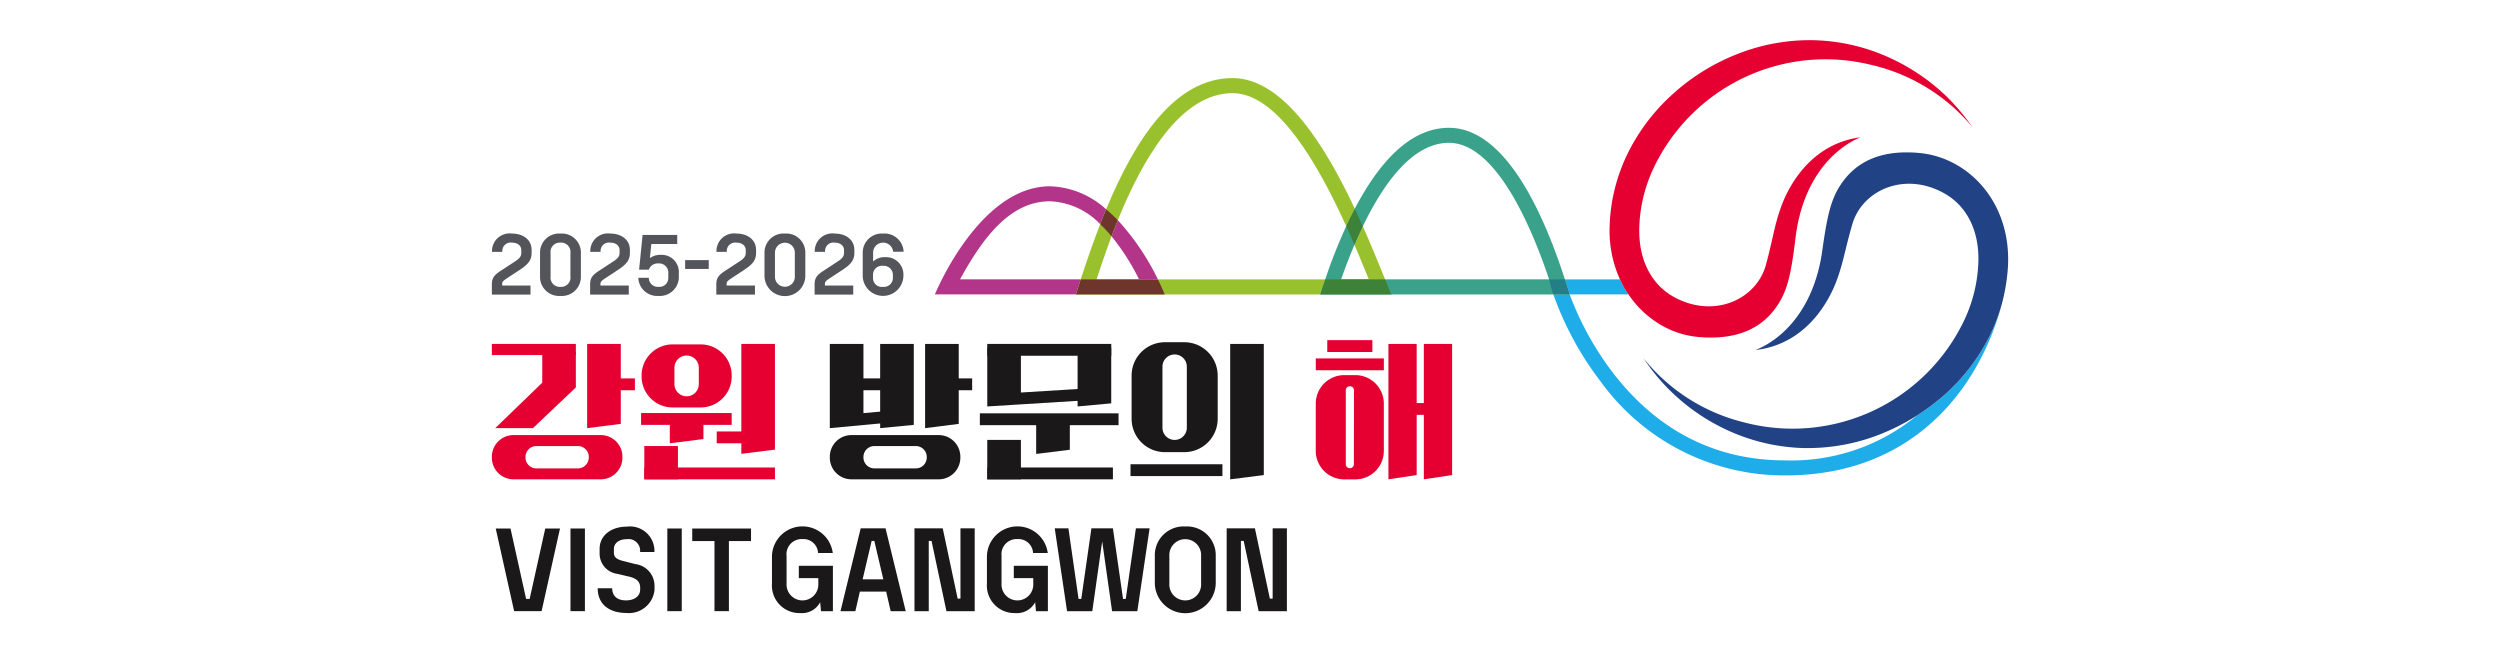 <svg xmlns="http://www.w3.org/2000/svg" xmlns:xlink="http://www.w3.org/1999/xlink" width="222" height="58" viewBox="0 0 222 58">
  <defs>
    <clipPath id="clip-path">
      <rect id="사각형_200" data-name="사각형 200" width="222" height="58" transform="translate(2572 3735)" fill="#fff" stroke="#707070" stroke-width="1"/>
    </clipPath>
  </defs>
  <g id="마스크_그룹_30" data-name="마스크 그룹 30" transform="translate(-2572 -3735)" clip-path="url(#clip-path)">
    <g id="그룹_9381" data-name="그룹 9381" transform="translate(2615.677 3738.557)">
      <path id="패스_159" data-name="패스 159" d="M0,29.77v-.911c0-.582.239-.843.777-1.194l1.276-.836c.418-.269.56-.47.56-.761v-.254c0-.366-.306-.657-.829-.657a.745.745,0,0,0-.851.821H.015a1.564,1.564,0,0,1,1.769-1.627c.955,0,1.747.515,1.747,1.463v.254c0,.672-.336,1.038-1.1,1.538l-1.023.672c-.388.254-.493.344-.493.545v.141H3.434v.807Z" transform="translate(0 -7.168)" fill="#54555a"/>
      <path id="패스_160" data-name="패스 160" d="M7.876,24.351A1.693,1.693,0,0,1,9.691,26.09v2.06A1.693,1.693,0,0,1,7.876,29.89a1.693,1.693,0,0,1-1.813-1.739V26.09a1.693,1.693,0,0,1,1.813-1.739M7,26.09v2.06a.824.824,0,0,0,.881.933.825.825,0,0,0,.881-.933V26.09a.825.825,0,0,0-.881-.933A.824.824,0,0,0,7,26.09" transform="translate(-1.785 -7.168)" fill="#54555a"/>
      <path id="패스_161" data-name="패스 161" d="M12.368,29.77v-.911c0-.582.239-.843.777-1.194l1.276-.836c.418-.269.56-.47.56-.761v-.254c0-.366-.306-.657-.829-.657a.745.745,0,0,0-.851.821h-.918a1.564,1.564,0,0,1,1.769-1.627c.955,0,1.747.515,1.747,1.463v.254c0,.672-.336,1.038-1.1,1.538l-1.022.672c-.389.254-.493.344-.493.545v.141H15.8v.807Z" transform="translate(-3.641 -7.168)" fill="#54555a"/>
      <path id="패스_162" data-name="패스 162" d="M18.811,24.521h3.075v.807h-2.3l-.127,1.254a1.555,1.555,0,0,1,.978-.291,1.525,1.525,0,0,1,1.59,1.627V28.2a1.685,1.685,0,0,1-1.814,1.739,1.678,1.678,0,0,1-1.784-1.612h.934a.8.8,0,0,0,.85.806.793.793,0,0,0,.881-.821v-.4a.82.82,0,0,0-.9-.858.83.83,0,0,0-.828.552H18.5Z" transform="translate(-5.425 -7.218)" fill="#54555a"/>
      <rect id="사각형_82" data-name="사각형 82" width="2.097" height="0.784" transform="translate(17.163 19.541)" fill="#54555a"/>
      <path id="패스_163" data-name="패스 163" d="M28.247,29.77v-.911c0-.582.239-.843.777-1.194l1.276-.836c.418-.269.56-.47.56-.761v-.254c0-.366-.306-.657-.829-.657a.745.745,0,0,0-.851.821h-.918a1.564,1.564,0,0,1,1.769-1.627c.955,0,1.747.515,1.747,1.463v.254c0,.672-.336,1.038-1.1,1.538l-1.023.672c-.388.254-.493.344-.493.545v.141h2.516v.807Z" transform="translate(-8.315 -7.168)" fill="#54555a"/>
      <path id="패스_164" data-name="패스 164" d="M36.123,24.351a1.693,1.693,0,0,1,1.814,1.739v2.06a1.815,1.815,0,0,1-3.628,0V26.09a1.693,1.693,0,0,1,1.813-1.739m-.881,1.739v2.06a.882.882,0,1,0,1.762,0V26.09a.882.882,0,1,0-1.762,0" transform="translate(-10.1 -7.168)" fill="#54555a"/>
      <path id="패스_165" data-name="패스 165" d="M40.615,29.77v-.911c0-.582.239-.843.777-1.194l1.276-.836c.418-.269.56-.47.56-.761v-.254c0-.366-.306-.657-.829-.657a.745.745,0,0,0-.851.821H40.63A1.564,1.564,0,0,1,42.4,24.351c.955,0,1.747.515,1.747,1.463v.254c0,.672-.336,1.038-1.1,1.538l-1.023.672c-.388.254-.493.344-.493.545v.141h2.516v.807Z" transform="translate(-11.956 -7.168)" fill="#54555a"/>
      <path id="패스_166" data-name="패스 166" d="M48.505,24.351a1.691,1.691,0,0,1,1.8,1.612h-.933a.892.892,0,0,0-1.777.015v.851a1.5,1.5,0,0,1,1.09-.381,1.537,1.537,0,0,1,1.6,1.628v.075a1.808,1.808,0,0,1-3.613,0V26.09a1.7,1.7,0,0,1,1.829-1.739m-.911,3.725v.149a.782.782,0,0,0,.881.859.8.8,0,0,0,.881-.859v-.149a.81.81,0,0,0-.881-.859.789.789,0,0,0-.881.859" transform="translate(-13.74 -7.168)" fill="#54555a"/>
      <path id="패스_167" data-name="패스 167" d="M78.538,22.671q-.294.725-.557,1.426a20.01,20.01,0,0,1,2.446,3.832H82.1a21.862,21.862,0,0,0-3.559-5.259" transform="translate(-22.955 -6.674)" fill="#b2358a"/>
      <path id="패스_168" data-name="패스 168" d="M65.974,19.733a6.534,6.534,0,0,1,4.459,2.031q.257-.664.529-1.317A7.74,7.74,0,0,0,65.974,18.4c-6.31,0-10.22,9.6-10.22,9.6l12.521,0,.277-.866c.049-.157.1-.314.152-.471l-10.719,0c1.94-3.513,4.345-6.931,7.988-6.931" transform="translate(-16.412 -5.415)" fill="#b2358a"/>
      <path id="패스_169" data-name="패스 169" d="M110.947,27.352c-.454-1.111-1.007-2.463-1.65-3.913-.263.546-.512,1.1-.745,1.642.449,1.044.838,1.995,1.157,2.777.041.1.081.2.121.295h1.444c-.1-.25-.21-.512-.327-.8" transform="translate(-31.954 -6.9)" fill="#99c12e"/>
      <path id="패스_170" data-name="패스 170" d="M76.661,18.832q.264-.7.557-1.426c2.148-5.29,5.522-11.284,10.194-11.284,4.046,0,7.695,6.531,10.089,11.812q.365-.792.763-1.551c-2.568-5.47-6.3-11.6-10.852-11.6-5.1,0-8.63,5.389-11.229,11.656q-.271.652-.528,1.317c-.63,1.622-1.2,3.28-1.729,4.9-.051.157-.1.315-.152.471L73.5,24H95.191l.29-.879c.05-.151.105-.306.157-.458l-14.859,0H75.329s.795-2.408,1.332-3.834" transform="translate(-21.635 -1.408)" fill="#99c12e"/>
      <path id="패스_171" data-name="패스 171" d="M139.92,30.118h-4.885c.05.155.1.313.152.467l.274.869h5.221a9.317,9.317,0,0,1-.761-1.339" transform="translate(-39.75 -8.866)" fill="#1eade8"/>
      <path id="패스_172" data-name="패스 172" d="M172.357,35.638a17.433,17.433,0,0,1-4.014,5.264,18.774,18.774,0,0,1-2.467,1.858,17.53,17.53,0,0,1-11.707,3.988c-6.162,0-11.3-2.61-15.28-7.755a27.176,27.176,0,0,1-3.856-6.979h-1.45a28.4,28.4,0,0,0,4.22,7.76,20.119,20.119,0,0,0,16.365,8.311c8.779,0,13.659-4.568,16.207-8.4a22.99,22.99,0,0,0,3.062-6.941,16.006,16.006,0,0,1-1.081,2.893" transform="translate(-39.323 -9.424)" fill="#1eade8"/>
      <path id="패스_173" data-name="패스 173" d="M126.123,24.971c-.049-.154-.1-.311-.152-.467-2.02-6.253-5.407-13.462-10.3-13.462-3.514,0-6.274,3.2-8.357,7.183q-.4.76-.762,1.551a48.9,48.9,0,0,0-1.866,4.729c-.052.152-.106.307-.156.458l-.29.879H126.4ZM110.006,24.5H106.1c.334-.958.732-2.007,1.185-3.072.232-.546.482-1.1.745-1.642,1.844-3.829,4.426-7.411,7.643-7.411,4.276,0,7.481,7.887,8.894,12.125Z" transform="translate(-30.685 -3.25)" fill="#3aa28a"/>
      <path id="패스_174" data-name="패스 174" d="M134.6,30.587c-.049-.155-.1-.312-.152-.467h-1.406l.215.825c.01.032.064.215.166.511h1.45Z" transform="translate(-39.164 -8.866)" fill="#247e86"/>
      <path id="패스_175" data-name="패스 175" d="M172.881,7.733a16.487,16.487,0,0,0-8.99-5.528,16.889,16.889,0,0,0-19.346,9.21,13.228,13.228,0,0,0-1.248,5.208c-.09,3.043,1.2,5.169,3.1,6.206,3.573,1.946,7.334.18,8.152-2.893.629-2.335.708-3.3,1.267-4.92.339-1,2.1-5.707,7.124-6.385-2.564,1.087-5.168,3.941-5.767,8.92-.369,3.024-.668,4.46-1.437,5.738-1.427,2.374-3.812,3.333-7.025,3.093a8.067,8.067,0,0,1-3.572-1.128,8.909,8.909,0,0,1-2.8-2.664,7.976,7.976,0,0,1-.758-1.337,10.482,10.482,0,0,1-.918-4.709,15.688,15.688,0,0,1,1.487-6.227,17.365,17.365,0,0,1,3.921-5.338,18.608,18.608,0,0,1,5.747-3.662A17.51,17.51,0,0,1,158.353.01h.04l.07-.01.04.01a17.117,17.117,0,0,1,6.505,1.337,18.151,18.151,0,0,1,5.648,3.732,19.483,19.483,0,0,1,2.225,2.654" transform="translate(-41.405)" fill="#e50031"/>
      <path id="패스_176" data-name="패스 176" d="M169.416,14.188c-3.21-.294-5.612.626-7.08,2.974-.787,1.26-1.113,2.688-1.535,5.711-.694,4.963-3.341,7.772-5.927,8.814,5.039-.586,6.879-5.27,7.236-6.256.583-1.6.684-2.573,1.355-4.9.878-3.05,4.667-4.748,8.207-2.739,1.879,1.066,3.131,3.22,2.984,6.258a13.09,13.09,0,0,1-1.34,5.182,16.884,16.884,0,0,1-19.5,8.868,16.463,16.463,0,0,1-8.892-5.689,17.9,17.9,0,0,0,7.755,6.529,17.275,17.275,0,0,0,6.476,1.452l.041,0,.075,0,.042,0a17.5,17.5,0,0,0,6.55-1.192,19.517,19.517,0,0,0,5.819-3.56,17.434,17.434,0,0,0,4.014-5.264,16.006,16.006,0,0,0,1.081-2.893c.021-.08.039-.154.057-.229.1-.394.18-.8.249-1.2a15.584,15.584,0,0,0,.213-1.876c.26-5.625-3.514-9.589-7.879-9.989" transform="translate(-42.661 -4.161)" fill="#214285"/>
      <path id="패스_177" data-name="패스 177" d="M110.176,30.53c-.054-.127-.112-.27-.17-.41h-5.318c-.052.152-.107.307-.157.458l-.29.878h6.323Z" transform="translate(-30.685 -8.866)" fill="#3e8239"/>
      <path id="패스_178" data-name="패스 178" d="M108.992,22.786c-.227-.512-.464-1.035-.713-1.565q-.4.76-.763,1.551c.259.57.5,1.125.731,1.656.233-.546.482-1.1.745-1.642" transform="translate(-31.649 -6.247)" fill="#3e8239"/>
      <path id="패스_179" data-name="패스 179" d="M80.779,30.122l-6.85-.006c-.051.157-.1.315-.152.471l-.277.867h7.885s-.21-.531-.6-1.332" transform="translate(-21.636 -8.865)" fill="#6e362b"/>
      <path id="패스_180" data-name="패스 180" d="M77.562,23.694q.264-.7.557-1.426a13.122,13.122,0,0,0-1.034-.965q-.271.652-.528,1.317a12.39,12.39,0,0,1,1,1.075" transform="translate(-22.536 -6.271)" fill="#6e362b"/>
      <path id="패스_181" data-name="패스 181" d="M.488,61.469H1.8l1.385,6.253H3.5l1.385-6.253H6.194L4.561,68.807H2.122Z" transform="translate(-0.144 -18.094)" fill="#1a1818"/>
      <rect id="사각형_83" data-name="사각형 83" width="1.281" height="7.339" transform="translate(6.982 43.374)" fill="#1a1818"/>
      <path id="패스_182" data-name="패스 182" d="M16.082,65.669l-.992-.238a1.813,1.813,0,0,1-1.6-1.768v-.445c0-1.261,1.1-1.984,2.419-1.984a2.176,2.176,0,0,1,2.45,2.253H17.084a1.031,1.031,0,0,0-1.178-1.137c-.723,0-1.147.372-1.147.879v.331c0,.33.176.558.775.713l1.137.289a1.94,1.94,0,0,1,1.695,1.943v.351A2.289,2.289,0,0,1,15.844,68.9c-1.312,0-2.522-.631-2.522-2.192H14.6c.031.775.538,1.075,1.241,1.075.744,0,1.251-.382,1.251-.961v-.166c0-.527-.31-.827-1.013-.992" transform="translate(-3.922 -18.026)" fill="#1a1818"/>
      <rect id="사각형_84" data-name="사각형 84" width="1.281" height="7.339" transform="translate(15.582 43.374)" fill="#1a1818"/>
      <path id="패스_183" data-name="패스 183" d="M28.473,62.585v6.222H27.192V62.585H25.217V61.469h5.22v1.116Z" transform="translate(-7.423 -18.094)" fill="#1a1818"/>
      <path id="패스_184" data-name="패스 184" d="M36.548,63.837v2.446a1.412,1.412,0,1,0,2.819,0V65.8H37.636V64.708h3.026v4.031H39.605l-.073-.8a1.835,1.835,0,0,1-1.782.965,2.446,2.446,0,0,1-2.5-2.623V63.837a2.712,2.712,0,0,1,5.4-.27H39.345a1.3,1.3,0,0,0-1.389-1.233,1.344,1.344,0,0,0-1.409,1.5" transform="translate(-10.377 -18.02)" fill="#1a1818"/>
      <path id="패스_185" data-name="패스 185" d="M49.666,68.808H48.329l-.4-1.742H45.593l-.4,1.742H43.872l1.794-7.359h2.207Zm-1.989-2.83-.8-3.41h-.239l-.8,3.41Z" transform="translate(-12.914 -18.089)" fill="#1a1818"/>
      <path id="패스_186" data-name="패스 186" d="M57.019,67.689h.249V61.45h1.264v7.358H56.024L54.7,62.569h-.248v6.239H53.184V61.45h2.509Z" transform="translate(-15.656 -18.089)" fill="#1a1818"/>
      <path id="패스_187" data-name="패스 187" d="M63.6,63.837v2.446a1.412,1.412,0,1,0,2.819,0V65.8H64.69V64.708h3.026v4.031H66.659l-.073-.8a1.835,1.835,0,0,1-1.783.965,2.445,2.445,0,0,1-2.5-2.623V63.837a2.712,2.712,0,0,1,5.4-.27H66.4a1.3,1.3,0,0,0-1.389-1.233,1.344,1.344,0,0,0-1.409,1.5" transform="translate(-18.341 -18.02)" fill="#1a1818"/>
      <path id="패스_188" data-name="패스 188" d="M70.834,61.449H72.05l.9,6.27h.241l.9-6.27H76l.9,6.27h.241l.9-6.27h1.217l-1.091,7.358h-2.24l-.879-6.2-.879,6.2h-2.24Z" transform="translate(-20.851 -18.089)" fill="#1a1818"/>
      <path id="패스_189" data-name="패스 189" d="M86.135,61.215a2.552,2.552,0,0,1,2.705,2.622v2.446a2.706,2.706,0,0,1-5.41,0V63.837a2.552,2.552,0,0,1,2.7-2.622m-1.409,2.622v2.446a1.412,1.412,0,1,0,2.819,0V63.837a1.412,1.412,0,1,0-2.819,0" transform="translate(-24.559 -18.02)" fill="#1a1818"/>
      <path id="패스_190" data-name="패스 190" d="M96.307,67.689h.249V61.45H97.82v7.358H95.312l-1.327-6.239h-.248v6.239H92.472V61.45H94.98Z" transform="translate(-27.221 -18.089)" fill="#1a1818"/>
      <rect id="사각형_85" data-name="사각형 85" width="7.457" height="0.99" transform="translate(0.001 26.983)" fill="#e50031"/>
      <path id="패스_191" data-name="패스 191" d="M4.6,39.227v2.743L.426,46.009H3.771l3.812-3.615V39.227Z" transform="translate(-0.125 -11.547)" fill="#e50031"/>
      <path id="패스_192" data-name="패스 192" d="M14.978,45.341l-2.986.378V38.241h2.986Z" transform="translate(-3.53 -11.257)" fill="#e50031"/>
      <path id="패스_193" data-name="패스 193" d="M34.38,47.626,31.395,48V38.24H34.38Z" transform="translate(-9.242 -11.257)" fill="#e50031"/>
      <path id="패스_194" data-name="패스 194" d="M25.38,49.384l-2.986.378V47.4H25.38Z" transform="translate(-6.592 -13.954)" fill="#e50031"/>
      <rect id="사각형_86" data-name="사각형 86" width="2.986" height="2.956" transform="translate(13.537 36.051)" fill="#e50031"/>
      <rect id="사각형_87" data-name="사각형 87" width="2.624" height="1.051" transform="translate(10.078 30.045)" fill="#e50031"/>
      <rect id="사각형_88" data-name="사각형 88" width="2.624" height="1.051" transform="translate(19.967 34.756)" fill="#e50031"/>
      <rect id="사각형_89" data-name="사각형 89" width="8.046" height="1.051" transform="translate(13.251 33.121)" fill="#e50031"/>
      <rect id="사각형_90" data-name="사각형 90" width="11.602" height="1.051" transform="translate(13.537 37.956)" fill="#e50031"/>
      <path id="패스_195" data-name="패스 195" d="M9.672,49.711H1.921A1.922,1.922,0,0,0,0,51.632v.087a1.922,1.922,0,0,0,1.921,1.921H9.672a1.921,1.921,0,0,0,1.921-1.921v-.087a1.921,1.921,0,0,0-1.921-1.921M8.608,51.7a.969.969,0,0,1-.97.969H3.955a.969.969,0,0,1-.969-.969v-.044a.969.969,0,0,1,.969-.97H7.638a.969.969,0,0,1,.97.97Z" transform="translate(0 -14.633)" fill="#e50031"/>
      <path id="패스_196" data-name="패스 196" d="M24.084,38.3H21.6a2.758,2.758,0,0,0-2.758,2.758v.083A2.758,2.758,0,0,0,21.6,43.9h2.486a2.758,2.758,0,0,0,2.758-2.758v-.083A2.758,2.758,0,0,0,24.084,38.3m-.161,3.527a1.082,1.082,0,1,1-2.164,0V40.373a1.082,1.082,0,0,1,2.164,0Z" transform="translate(-5.546 -11.275)" fill="#e50031"/>
      <path id="패스_197" data-name="패스 197" d="M76.7,43.65l-2.986.275V38.694H76.7Z" transform="translate(-21.7 -11.39)" fill="#1a1818"/>
      <path id="패스_198" data-name="패스 198" d="M71.489,50.325,68.5,50.7V47.375h2.986Z" transform="translate(-20.165 -13.946)" fill="#1a1818"/>
      <path id="패스_199" data-name="패스 199" d="M51.852,45.429l-2.986.289V38.24h2.986Z" transform="translate(-14.385 -11.257)" fill="#1a1818"/>
      <path id="패스_200" data-name="패스 200" d="M57.508,45.341l-2.986.378V38.241h2.986Z" transform="translate(-16.05 -11.257)" fill="#1a1818"/>
      <path id="패스_201" data-name="패스 201" d="M95.9,49.887l-2.986.378V38.241H95.9Z" transform="translate(-27.351 -11.257)" fill="#1a1818"/>
      <rect id="사각형_91" data-name="사각형 91" width="2.986" height="3.501" transform="translate(43.993 35.506)" fill="#1a1818"/>
      <rect id="사각형_92" data-name="사각형 92" width="2.624" height="1.051" transform="translate(40.026 30.045)" fill="#1a1818"/>
      <rect id="사각형_93" data-name="사각형 93" width="6.279" height="1.051" transform="translate(30.317 30.045)" fill="#1a1818"/>
      <rect id="사각형_94" data-name="사각형 94" width="12.315" height="1.051" transform="translate(43.334 33.147)" fill="#1a1818"/>
      <rect id="사각형_95" data-name="사각형 95" width="11.157" height="1.051" transform="translate(43.993 37.956)" fill="#1a1818"/>
      <rect id="사각형_96" data-name="사각형 96" width="8.162" height="1.051" transform="translate(56.712 37.668)" fill="#1a1818"/>
      <rect id="사각형_97" data-name="사각형 97" width="11.011" height="1.051" transform="translate(43.993 26.983)" fill="#1a1818"/>
      <path id="패스_202" data-name="패스 202" d="M45.516,44.388V38.241H42.53v7.478l2.986-.279,3.979-.373V44.016Z" transform="translate(-12.52 -11.257)" fill="#1a1818"/>
      <path id="패스_203" data-name="패스 203" d="M65.331,42.689V38.694H62.345v5.232l2.986-.186,7.49-.466V42.222Z" transform="translate(-18.352 -11.39)" fill="#1a1818"/>
      <path id="패스_204" data-name="패스 204" d="M52.2,49.711H44.451a1.922,1.922,0,0,0-1.921,1.921v.087a1.922,1.922,0,0,0,1.921,1.921H52.2a1.921,1.921,0,0,0,1.921-1.921v-.087A1.921,1.921,0,0,0,52.2,49.711M51.138,51.7a.969.969,0,0,1-.97.969H46.485a.969.969,0,0,1-.969-.969v-.044a.969.969,0,0,1,.969-.97h3.683a.969.969,0,0,1,.97.97Z" transform="translate(-12.519 -14.633)" fill="#1a1818"/>
      <path id="패스_205" data-name="패스 205" d="M85.188,38.025H83.473a2.965,2.965,0,0,0-2.965,2.965v3.833a2.965,2.965,0,0,0,2.965,2.964h1.715a2.965,2.965,0,0,0,2.965-2.964V40.99a2.965,2.965,0,0,0-2.965-2.965m.224,7.593a1.082,1.082,0,1,1-2.164,0V40.195a1.082,1.082,0,1,1,2.164,0Z" transform="translate(-23.699 -11.193)" fill="#1a1818"/>
      <rect id="사각형_98" data-name="사각형 98" width="6.044" height="1.051" transform="translate(73.165 28.27)" fill="#e50031"/>
      <path id="패스_206" data-name="패스 206" d="M115.973,38.24v5.25h-.636V38.24h-2.51V50.264l2.51-.378V44.541h.636v5.723l2.51-.378V38.24Z" transform="translate(-33.213 -11.257)" fill="#e50031"/>
      <rect id="사각형_99" data-name="사각형 99" width="4.005" height="1.051" transform="translate(74.185 26.649)" fill="#e50031"/>
      <path id="패스_207" data-name="패스 207" d="M107.2,42.165h-.986a2.529,2.529,0,0,0-2.529,2.529v4.2a2.529,2.529,0,0,0,2.529,2.53h.986a2.529,2.529,0,0,0,2.529-2.53v-4.2a2.529,2.529,0,0,0-2.529-2.529m-.129,7.916a.349.349,0,0,1-.349.349H106.7a.349.349,0,0,1-.349-.349V43.506a.349.349,0,0,1,.349-.349h.029a.349.349,0,0,1,.349.349Z" transform="translate(-30.522 -12.412)" fill="#e50031"/>
    </g>
  </g>
</svg>
